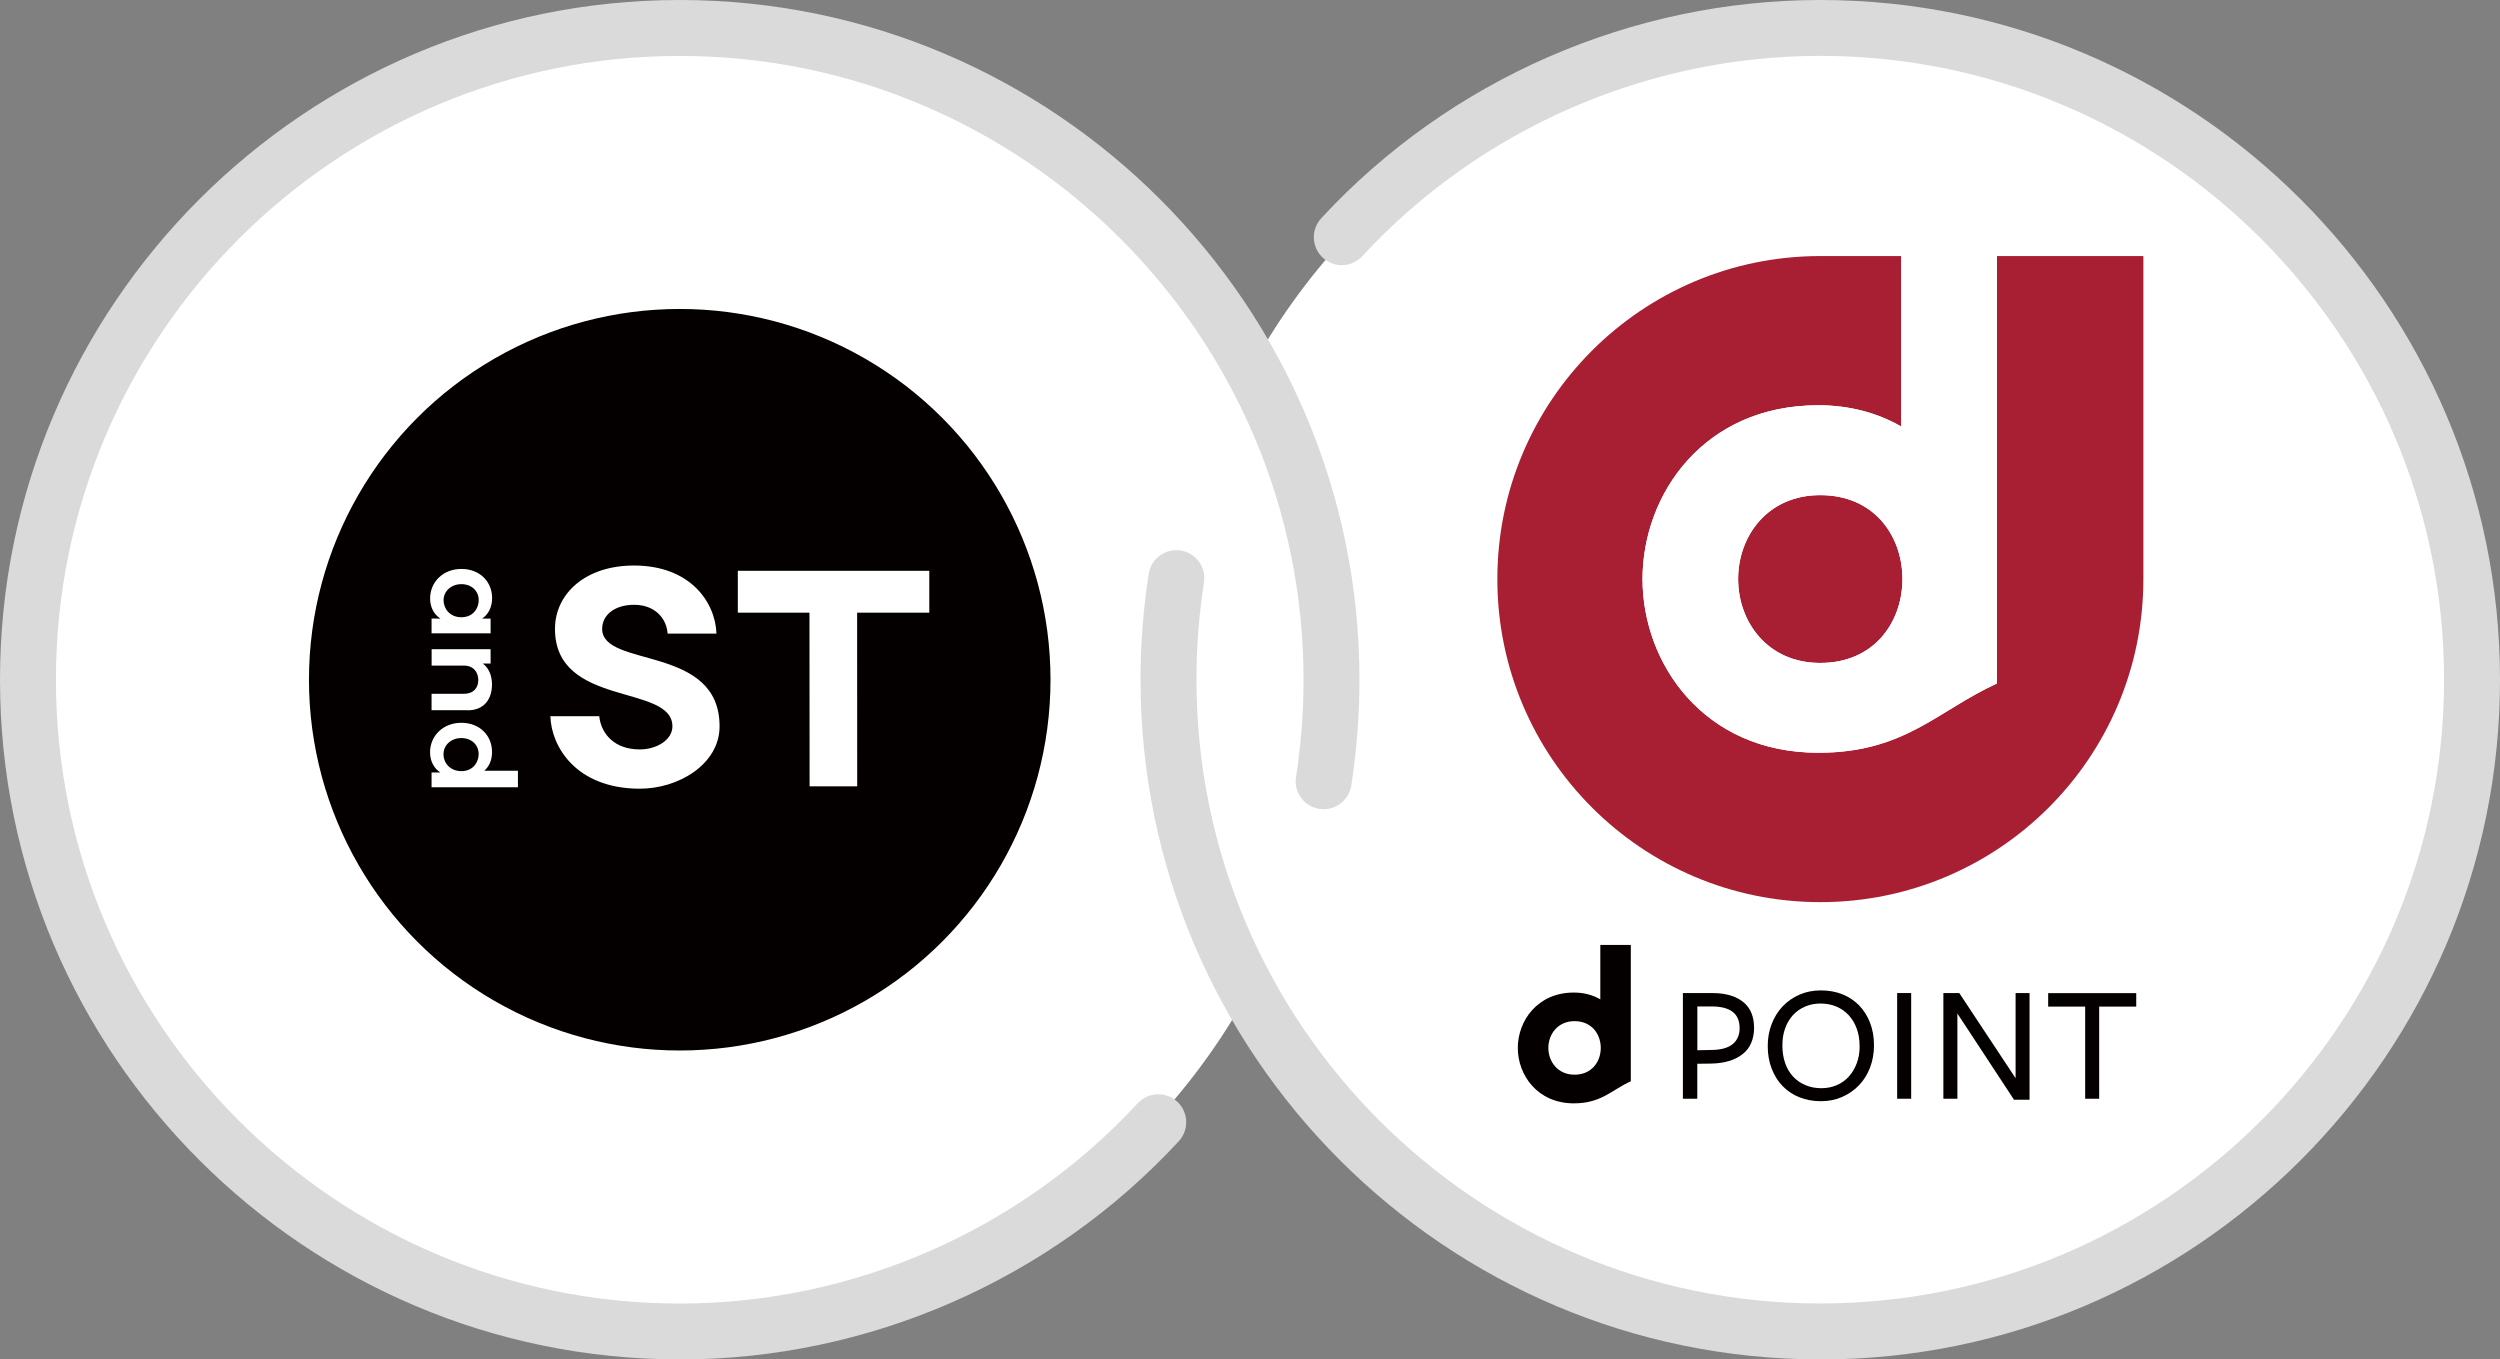 <?xml version="1.0" encoding="UTF-8"?>
<svg id="_レイヤー_1" data-name="レイヤー_1" xmlns="http://www.w3.org/2000/svg" version="1.1" viewBox="0 0 396 215.33">
  <rect x="0" y="0" width="396" height="215.33" fill="#808080" stroke="none"/>
  <!-- Generator: Adobe Illustrator 29.0.1, SVG Export Plug-In . SVG Version: 2.1.0 Build 192)  -->
  <defs>
    <style>
      .st0 {
        fill: #040000;
      }

      .st1 {
        fill: #fff;
      }

      .st2 {
        fill: #a81e33;
      }

      .st3 {
        fill: #dbdada;
      }
    </style>
  </defs>
  <circle class="st1" cx="107.67" cy="107.67" r="102.77"/>
  <circle class="st1" cx="288.33" cy="107.67" r="102.77"/>
  <g>
    <circle class="st0" cx="107.67" cy="107.67" r="58.73"/>
    <g>
      <path class="st1" d="M77.7,100.32h-9.34v-2.35s1.42.02,1.42.02c-1-.62-1.65-1.75-1.65-3.2,0-2.59,2.04-4.67,4.96-4.67s4.86,2.02,4.86,4.62c0,1.48-.65,2.64-1.59,3.25h1.35v2.34ZM73.02,97.77h.07c1.9,0,2.74-1.47,2.74-2.7,0-1.47-1.13-2.54-2.75-2.54s-2.82,1.12-2.82,2.55c0,1.28.95,2.67,2.77,2.69Z"/>
      <path class="st1" d="M74.07,112.5h-5.71v-2.6h5.11c1.54,0,2.29-.95,2.29-2.17s-.72-2.3-2.3-2.3h-5.09v-2.6h9.34v2.27h-1.23c.95.73,1.45,1.9,1.45,3.32,0,2.35-1.28,4.1-3.85,4.09Z"/>
      <path class="st1" d="M82.04,124.7h-13.68v-2.34h1.4c-.97-.6-1.64-1.75-1.64-3.2,0-2.59,2.05-4.67,4.96-4.67,2.89,0,4.86,2,4.86,4.64,0,1.3-.48,2.3-1.22,2.95h5.32v2.62ZM73.08,122.15c1.9,0,2.74-1.47,2.74-2.7,0-1.47-1.13-2.54-2.75-2.54s-2.82,1.12-2.82,2.55c0,1.47,1.12,2.69,2.84,2.69Z"/>
      <g>
        <path class="st1" d="M87.18,113.45h7.74c.3,2.82,2.44,5.24,6.36,5.26,2.74.02,5.22-1.52,5.23-3.63.04-6.83-18.68-2.93-18.6-15.54.03-5.42,4.74-10.01,12.64-9.96,8.71.05,12.75,5.71,12.94,10.78h-7.74c-.15-2.31-1.91-4.53-5.24-4.56-3.17-.02-5.11,1.63-5.13,3.78-.04,6.33,18.68,2.43,18.6,15.54-.04,5.93-6.51,9.85-12.74,9.81-10.05-.06-13.93-6.72-14.06-11.49Z"/>
        <polygon class="st1" points="147.2 90.42 116.87 90.42 116.87 97.05 128.22 97.05 128.24 124.55 135.78 124.55 135.77 97.05 147.14 97.05 147.16 97.05 147.16 97.05 147.2 97.05 147.2 90.42"/>
      </g>
    </g>
  </g>
  <g>
    <g>
      <path class="st2" d="M288.33,78.43c-8.43,0-13.01,6.57-13.01,13.28,0,6.71,4.58,13.3,13.01,13.3,8.45,0,12.86-6.3,13.01-12.94v-.7c-.15-6.65-4.56-12.94-13.01-12.94Z"/>
      <path class="st2" d="M316.31,40.56c0,64.91,0,64.62,0,67.71-9.52,4.38-14.63,10.97-28.29,10.97-18.18,0-27.84-14.17-27.84-27.51,0-13.38,9.67-27.53,27.84-27.53,5.08,0,9.48,1.26,13.14,3.37v-27.01s-12.82,0-12.82,0c-28.25,0-51.16,22.91-51.16,51.17,0,28.25,22.91,51.17,51.16,51.17,28.26,0,51.17-22.91,51.17-51.17v-51.17s-23.2,0-23.2,0Z"/>
      <path class="st1" d="M288.01,64.19c-18.18,0-27.84,14.15-27.84,27.53,0,13.34,9.67,27.51,27.84,27.51,13.66,0,18.77-6.59,28.29-10.97,0-3.08,0-2.8,0-67.71h-15.15s0,27.01,0,27.01c-3.66-2.11-8.06-3.37-13.14-3.37ZM301.34,91.37v.7c-.15,6.63-4.56,12.94-13.01,12.94-8.43,0-13.01-6.58-13.01-13.3,0-6.7,4.58-13.28,13.01-13.28,8.45,0,12.86,6.29,13.01,12.94Z"/>
    </g>
    <g>
      <path class="st0" d="M277.85,162.71c0,1.89-.61,3.32-1.83,4.27-1.22.96-2.88,1.45-4.97,1.49l-2.2.03v5.54h-2.28v-16.74h4.63c1.14,0,2.13.13,2.97.4.84.27,1.53.64,2.08,1.12.54.48.95,1.05,1.2,1.71.26.66.39,1.39.39,2.17ZM275.55,162.82c0-2.27-1.48-3.4-4.44-3.4h-2.25s0,6.94,0,6.94l2.44-.05c1.41-.04,2.47-.35,3.19-.95.71-.6,1.07-1.44,1.07-2.53Z"/>
      <path class="st0" d="M296.84,165.6c0,1.25-.21,2.41-.62,3.49-.41,1.08-.99,2.01-1.74,2.8-.75.79-1.64,1.41-2.67,1.86-1.03.46-2.15.68-3.39.68-1.23,0-2.36-.21-3.39-.62-1.03-.41-1.91-1-2.65-1.76-.74-.76-1.32-1.68-1.74-2.76-.42-1.08-.63-2.28-.63-3.6,0-1.25.21-2.41.62-3.48.41-1.07.99-2,1.74-2.8.75-.79,1.64-1.41,2.67-1.86,1.03-.45,2.16-.67,3.39-.67s2.36.2,3.39.61c1.03.41,1.91,1,2.65,1.75.74.76,1.32,1.67,1.74,2.75.42,1.07.63,2.27.63,3.59ZM294.56,165.71c0-1.03-.15-1.96-.46-2.79-.3-.83-.73-1.53-1.27-2.12-.54-.59-1.2-1.04-1.95-1.36-.76-.32-1.59-.48-2.5-.48s-1.71.16-2.45.48c-.74.32-1.38.77-1.92,1.35-.53.58-.95,1.28-1.24,2.09-.3.82-.44,1.73-.44,2.72,0,1.03.15,1.96.44,2.8.29.84.71,1.55,1.26,2.13.54.59,1.2,1.04,1.96,1.36.76.32,1.59.48,2.5.48s1.71-.16,2.45-.48c.74-.32,1.38-.77,1.91-1.36.54-.59.95-1.29,1.26-2.11.31-.82.46-1.72.46-2.72Z"/>
      <path class="st0" d="M300.51,174.04v-16.74h2.22v16.74h-2.22Z"/>
      <path class="st0" d="M319.26,157.3h2.22v16.9h-2.46s-8.97-13.66-8.97-13.66v13.5h-2.22v-16.74h2.52s8.92,13.49,8.92,13.49v-13.49Z"/>
      <path class="st0" d="M332.51,159.45v14.59h-2.22v-14.59s-5.86,0-5.86,0v-2.14h13.95v2.14h-5.86Z"/>
      <path class="st0" d="M253.49,149.69v8.61c-1.17-.68-2.56-1.08-4.19-1.08-5.8,0-8.88,4.51-8.88,8.78,0,4.25,3.08,8.77,8.88,8.77,4.35,0,5.98-2.11,9.02-3.5v-21.59s-4.83,0-4.83,0M245.26,165.99c0-2.14,1.46-4.24,4.15-4.24,2.69,0,4.1,2.01,4.15,4.13v.22c-.05,2.12-1.46,4.13-4.15,4.13s-4.15-2.1-4.15-4.24"/>
    </g>
  </g>
  <path class="st3" d="M107.67,215.33C48.3,215.33,0,167.03,0,107.67,0,48.3,48.3,0,107.67,0c59.37,0,107.67,48.3,107.67,107.67,0,5.62-.44,11.26-1.3,16.77-.38,2.41-2.64,4.07-5.06,3.69-2.42-.38-4.07-2.64-3.69-5.06.79-5.06,1.19-10.24,1.19-15.4,0-54.49-44.33-98.81-98.81-98.81-54.49,0-98.81,44.33-98.81,98.81,0,54.49,44.33,98.81,98.81,98.81,27.45,0,53.9-11.56,72.55-31.73,1.66-1.79,4.46-1.9,6.26-.24,1.79,1.66,1.9,4.46.24,6.26-20.32,21.97-49.14,34.57-79.05,34.57Z"/>
  <path class="st3" d="M288.33,215.33c-59.37,0-107.67-48.3-107.67-107.67,0-5.62.44-11.26,1.3-16.77.38-2.42,2.64-4.07,5.06-3.69,2.42.38,4.07,2.64,3.69,5.06-.79,5.06-1.19,10.24-1.19,15.4,0,54.49,44.33,98.81,98.81,98.81,54.49,0,98.81-44.33,98.81-98.81,0-54.49-44.33-98.81-98.81-98.81-27.45,0-53.9,11.56-72.55,31.73-1.66,1.8-4.46,1.9-6.25.24-1.79-1.66-1.9-4.46-.24-6.26C229.61,12.6,258.42,0,288.33,0c59.37,0,107.67,48.3,107.67,107.67,0,59.37-48.3,107.67-107.67,107.67Z"/>
</svg>